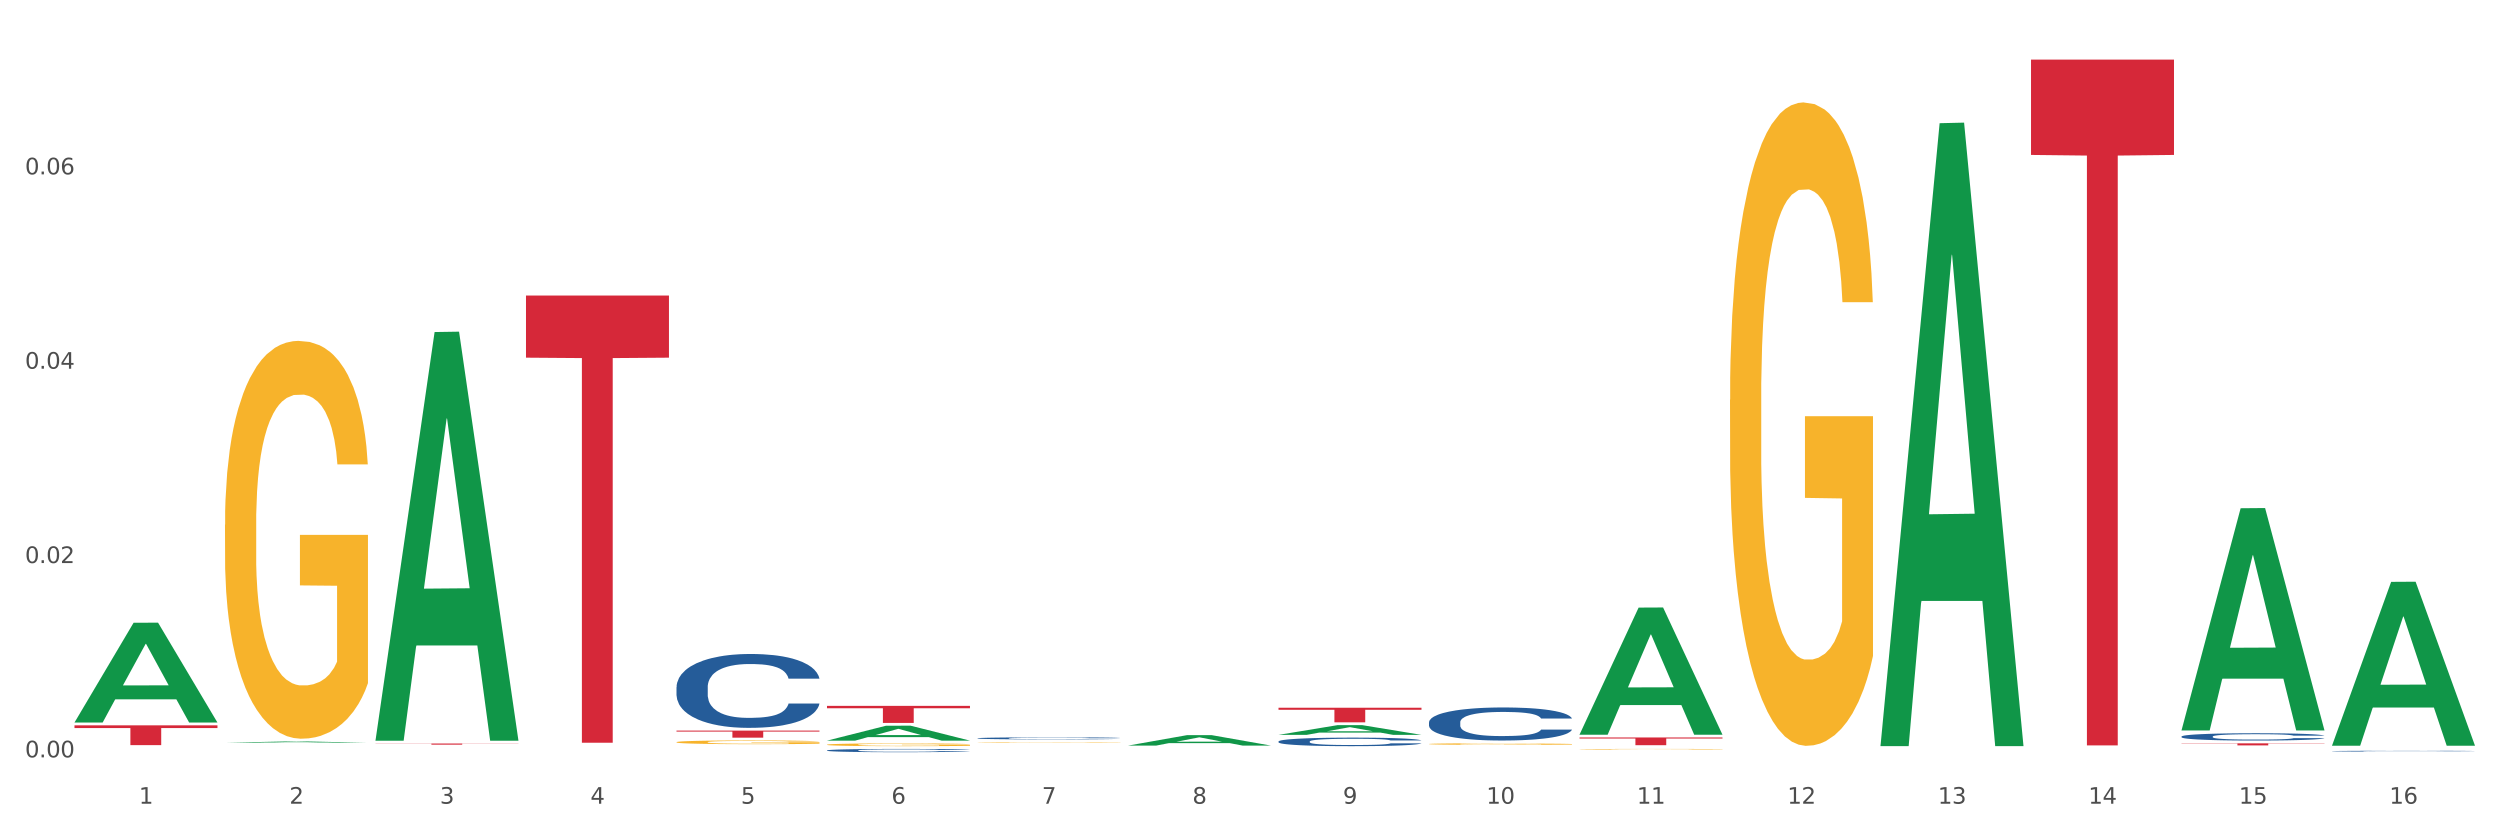 <?xml version="1.0" encoding="utf-8" standalone="no"?>
<!DOCTYPE svg PUBLIC "-//W3C//DTD SVG 1.1//EN"
  "http://www.w3.org/Graphics/SVG/1.1/DTD/svg11.dtd">
<svg xmlns:xlink="http://www.w3.org/1999/xlink" width="1080pt" height="360pt" viewBox="0 0 1080 360" xmlns="http://www.w3.org/2000/svg" version="1.1">
 <rect x="0" y="0" width="1080" height="360" fill="#333333" stroke="none"/>
 <defs>
  <style type="text/css">*{stroke-linejoin: round; stroke-linecap: butt}</style>
 </defs>
 <g id="figure_1">
  <g id="patch_1">
   <path d="M 0 360 
L 1080 360 
L 1080 0 
L 0 0 
z
" style="fill: #ffffff; stroke: #ffffff; stroke-linejoin: miter"/>
  </g>
  <g id="axes_1">
   <g id="matplotlib.axis_1">
    <g id="xtick_1">
     <g id="text_1">
      <!-- 1 -->
      <g style="fill: #4d4d4d" transform="translate(60.004 347.204) scale(0.096 -0.096)">
       <defs>
        <path id="DejaVuSans-31" d="M 794 531 
L 1825 531 
L 1825 4091 
L 703 3866 
L 703 4441 
L 1819 4666 
L 2450 4666 
L 2450 531 
L 3481 531 
L 3481 0 
L 794 0 
L 794 531 
z
" transform="scale(0.016)"/>
       </defs>
       <use xlink:href="#DejaVuSans-31"/>
      </g>
     </g>
    </g>
    <g id="xtick_2">
     <g id="text_2">
      <!-- 2 -->
      <g style="fill: #4d4d4d" transform="translate(125.021 347.204) scale(0.096 -0.096)">
       <defs>
        <path id="DejaVuSans-32" d="M 1228 531 
L 3431 531 
L 3431 0 
L 469 0 
L 469 531 
Q 828 903 1448 1529 
Q 2069 2156 2228 2338 
Q 2531 2678 2651 2914 
Q 2772 3150 2772 3378 
Q 2772 3750 2511 3984 
Q 2250 4219 1831 4219 
Q 1534 4219 1204 4116 
Q 875 4013 500 3803 
L 500 4441 
Q 881 4594 1212 4672 
Q 1544 4750 1819 4750 
Q 2544 4750 2975 4387 
Q 3406 4025 3406 3419 
Q 3406 3131 3298 2873 
Q 3191 2616 2906 2266 
Q 2828 2175 2409 1742 
Q 1991 1309 1228 531 
z
" transform="scale(0.016)"/>
       </defs>
       <use xlink:href="#DejaVuSans-32"/>
      </g>
     </g>
    </g>
    <g id="xtick_3">
     <g id="text_3">
      <!-- 3 -->
      <g style="fill: #4d4d4d" transform="translate(190.039 347.204) scale(0.096 -0.096)">
       <defs>
        <path id="DejaVuSans-33" d="M 2597 2516 
Q 3050 2419 3304 2112 
Q 3559 1806 3559 1356 
Q 3559 666 3084 287 
Q 2609 -91 1734 -91 
Q 1441 -91 1130 -33 
Q 819 25 488 141 
L 488 750 
Q 750 597 1062 519 
Q 1375 441 1716 441 
Q 2309 441 2620 675 
Q 2931 909 2931 1356 
Q 2931 1769 2642 2001 
Q 2353 2234 1838 2234 
L 1294 2234 
L 1294 2753 
L 1863 2753 
Q 2328 2753 2575 2939 
Q 2822 3125 2822 3475 
Q 2822 3834 2567 4026 
Q 2313 4219 1838 4219 
Q 1578 4219 1281 4162 
Q 984 4106 628 3988 
L 628 4550 
Q 988 4650 1302 4700 
Q 1616 4750 1894 4750 
Q 2613 4750 3031 4423 
Q 3450 4097 3450 3541 
Q 3450 3153 3228 2886 
Q 3006 2619 2597 2516 
z
" transform="scale(0.016)"/>
       </defs>
       <use xlink:href="#DejaVuSans-33"/>
      </g>
     </g>
    </g>
    <g id="xtick_4">
     <g id="text_4">
      <!-- 4 -->
      <g style="fill: #4d4d4d" transform="translate(255.056 347.204) scale(0.096 -0.096)">
       <defs>
        <path id="DejaVuSans-34" d="M 2419 4116 
L 825 1625 
L 2419 1625 
L 2419 4116 
z
M 2253 4666 
L 3047 4666 
L 3047 1625 
L 3713 1625 
L 3713 1100 
L 3047 1100 
L 3047 0 
L 2419 0 
L 2419 1100 
L 313 1100 
L 313 1709 
L 2253 4666 
z
" transform="scale(0.016)"/>
       </defs>
       <use xlink:href="#DejaVuSans-34"/>
      </g>
     </g>
    </g>
    <g id="xtick_5">
     <g id="text_5">
      <!-- 5 -->
      <g style="fill: #4d4d4d" transform="translate(320.073 347.204) scale(0.096 -0.096)">
       <defs>
        <path id="DejaVuSans-35" d="M 691 4666 
L 3169 4666 
L 3169 4134 
L 1269 4134 
L 1269 2991 
Q 1406 3038 1543 3061 
Q 1681 3084 1819 3084 
Q 2600 3084 3056 2656 
Q 3513 2228 3513 1497 
Q 3513 744 3044 326 
Q 2575 -91 1722 -91 
Q 1428 -91 1123 -41 
Q 819 9 494 109 
L 494 744 
Q 775 591 1075 516 
Q 1375 441 1709 441 
Q 2250 441 2565 725 
Q 2881 1009 2881 1497 
Q 2881 1984 2565 2268 
Q 2250 2553 1709 2553 
Q 1456 2553 1204 2497 
Q 953 2441 691 2322 
L 691 4666 
z
" transform="scale(0.016)"/>
       </defs>
       <use xlink:href="#DejaVuSans-35"/>
      </g>
     </g>
    </g>
    <g id="xtick_6">
     <g id="text_6">
      <!-- 6 -->
      <g style="fill: #4d4d4d" transform="translate(385.09 347.204) scale(0.096 -0.096)">
       <defs>
        <path id="DejaVuSans-36" d="M 2113 2584 
Q 1688 2584 1439 2293 
Q 1191 2003 1191 1497 
Q 1191 994 1439 701 
Q 1688 409 2113 409 
Q 2538 409 2786 701 
Q 3034 994 3034 1497 
Q 3034 2003 2786 2293 
Q 2538 2584 2113 2584 
z
M 3366 4563 
L 3366 3988 
Q 3128 4100 2886 4159 
Q 2644 4219 2406 4219 
Q 1781 4219 1451 3797 
Q 1122 3375 1075 2522 
Q 1259 2794 1537 2939 
Q 1816 3084 2150 3084 
Q 2853 3084 3261 2657 
Q 3669 2231 3669 1497 
Q 3669 778 3244 343 
Q 2819 -91 2113 -91 
Q 1303 -91 875 529 
Q 447 1150 447 2328 
Q 447 3434 972 4092 
Q 1497 4750 2381 4750 
Q 2619 4750 2861 4703 
Q 3103 4656 3366 4563 
z
" transform="scale(0.016)"/>
       </defs>
       <use xlink:href="#DejaVuSans-36"/>
      </g>
     </g>
    </g>
    <g id="xtick_7">
     <g id="text_7">
      <!-- 7 -->
      <g style="fill: #4d4d4d" transform="translate(450.108 347.204) scale(0.096 -0.096)">
       <defs>
        <path id="DejaVuSans-37" d="M 525 4666 
L 3525 4666 
L 3525 4397 
L 1831 0 
L 1172 0 
L 2766 4134 
L 525 4134 
L 525 4666 
z
" transform="scale(0.016)"/>
       </defs>
       <use xlink:href="#DejaVuSans-37"/>
      </g>
     </g>
    </g>
    <g id="xtick_8">
     <g id="text_8">
      <!-- 8 -->
      <g style="fill: #4d4d4d" transform="translate(515.125 347.204) scale(0.096 -0.096)">
       <defs>
        <path id="DejaVuSans-38" d="M 2034 2216 
Q 1584 2216 1326 1975 
Q 1069 1734 1069 1313 
Q 1069 891 1326 650 
Q 1584 409 2034 409 
Q 2484 409 2743 651 
Q 3003 894 3003 1313 
Q 3003 1734 2745 1975 
Q 2488 2216 2034 2216 
z
M 1403 2484 
Q 997 2584 770 2862 
Q 544 3141 544 3541 
Q 544 4100 942 4425 
Q 1341 4750 2034 4750 
Q 2731 4750 3128 4425 
Q 3525 4100 3525 3541 
Q 3525 3141 3298 2862 
Q 3072 2584 2669 2484 
Q 3125 2378 3379 2068 
Q 3634 1759 3634 1313 
Q 3634 634 3220 271 
Q 2806 -91 2034 -91 
Q 1263 -91 848 271 
Q 434 634 434 1313 
Q 434 1759 690 2068 
Q 947 2378 1403 2484 
z
M 1172 3481 
Q 1172 3119 1398 2916 
Q 1625 2713 2034 2713 
Q 2441 2713 2670 2916 
Q 2900 3119 2900 3481 
Q 2900 3844 2670 4047 
Q 2441 4250 2034 4250 
Q 1625 4250 1398 4047 
Q 1172 3844 1172 3481 
z
" transform="scale(0.016)"/>
       </defs>
       <use xlink:href="#DejaVuSans-38"/>
      </g>
     </g>
    </g>
    <g id="xtick_9">
     <g id="text_9">
      <!-- 9 -->
      <g style="fill: #4d4d4d" transform="translate(580.142 347.204) scale(0.096 -0.096)">
       <defs>
        <path id="DejaVuSans-39" d="M 703 97 
L 703 672 
Q 941 559 1184 500 
Q 1428 441 1663 441 
Q 2288 441 2617 861 
Q 2947 1281 2994 2138 
Q 2813 1869 2534 1725 
Q 2256 1581 1919 1581 
Q 1219 1581 811 2004 
Q 403 2428 403 3163 
Q 403 3881 828 4315 
Q 1253 4750 1959 4750 
Q 2769 4750 3195 4129 
Q 3622 3509 3622 2328 
Q 3622 1225 3098 567 
Q 2575 -91 1691 -91 
Q 1453 -91 1209 -44 
Q 966 3 703 97 
z
M 1959 2075 
Q 2384 2075 2632 2365 
Q 2881 2656 2881 3163 
Q 2881 3666 2632 3958 
Q 2384 4250 1959 4250 
Q 1534 4250 1286 3958 
Q 1038 3666 1038 3163 
Q 1038 2656 1286 2365 
Q 1534 2075 1959 2075 
z
" transform="scale(0.016)"/>
       </defs>
       <use xlink:href="#DejaVuSans-39"/>
      </g>
     </g>
    </g>
    <g id="xtick_10">
     <g id="text_10">
      <!-- 10 -->
      <g style="fill: #4d4d4d" transform="translate(642.105 347.204) scale(0.096 -0.096)">
       <defs>
        <path id="DejaVuSans-30" d="M 2034 4250 
Q 1547 4250 1301 3770 
Q 1056 3291 1056 2328 
Q 1056 1369 1301 889 
Q 1547 409 2034 409 
Q 2525 409 2770 889 
Q 3016 1369 3016 2328 
Q 3016 3291 2770 3770 
Q 2525 4250 2034 4250 
z
M 2034 4750 
Q 2819 4750 3233 4129 
Q 3647 3509 3647 2328 
Q 3647 1150 3233 529 
Q 2819 -91 2034 -91 
Q 1250 -91 836 529 
Q 422 1150 422 2328 
Q 422 3509 836 4129 
Q 1250 4750 2034 4750 
z
" transform="scale(0.016)"/>
       </defs>
       <use xlink:href="#DejaVuSans-31"/>
       <use xlink:href="#DejaVuSans-30" transform="translate(63.623 0)"/>
      </g>
     </g>
    </g>
    <g id="xtick_11">
     <g id="text_11">
      <!-- 11 -->
      <g style="fill: #4d4d4d" transform="translate(707.123 347.204) scale(0.096 -0.096)">
       <use xlink:href="#DejaVuSans-31"/>
       <use xlink:href="#DejaVuSans-31" transform="translate(63.623 0)"/>
      </g>
     </g>
    </g>
    <g id="xtick_12">
     <g id="text_12">
      <!-- 12 -->
      <g style="fill: #4d4d4d" transform="translate(772.14 347.204) scale(0.096 -0.096)">
       <use xlink:href="#DejaVuSans-31"/>
       <use xlink:href="#DejaVuSans-32" transform="translate(63.623 0)"/>
      </g>
     </g>
    </g>
    <g id="xtick_13">
     <g id="text_13">
      <!-- 13 -->
      <g style="fill: #4d4d4d" transform="translate(837.157 347.204) scale(0.096 -0.096)">
       <use xlink:href="#DejaVuSans-31"/>
       <use xlink:href="#DejaVuSans-33" transform="translate(63.623 0)"/>
      </g>
     </g>
    </g>
    <g id="xtick_14">
     <g id="text_14">
      <!-- 14 -->
      <g style="fill: #4d4d4d" transform="translate(902.174 347.204) scale(0.096 -0.096)">
       <use xlink:href="#DejaVuSans-31"/>
       <use xlink:href="#DejaVuSans-34" transform="translate(63.623 0)"/>
      </g>
     </g>
    </g>
    <g id="xtick_15">
     <g id="text_15">
      <!-- 15 -->
      <g style="fill: #4d4d4d" transform="translate(967.192 347.204) scale(0.096 -0.096)">
       <use xlink:href="#DejaVuSans-31"/>
       <use xlink:href="#DejaVuSans-35" transform="translate(63.623 0)"/>
      </g>
     </g>
    </g>
    <g id="xtick_16">
     <g id="text_16">
      <!-- 16 -->
      <g style="fill: #4d4d4d" transform="translate(1032.209 347.204) scale(0.096 -0.096)">
       <use xlink:href="#DejaVuSans-31"/>
       <use xlink:href="#DejaVuSans-36" transform="translate(63.623 0)"/>
      </g>
     </g>
    </g>
    <g id="xtick_17"/>
    <g id="xtick_18"/>
    <g id="xtick_19"/>
    <g id="xtick_20"/>
    <g id="xtick_21"/>
    <g id="xtick_22"/>
    <g id="xtick_23"/>
    <g id="xtick_24"/>
    <g id="xtick_25"/>
    <g id="xtick_26"/>
    <g id="xtick_27"/>
    <g id="xtick_28"/>
    <g id="xtick_29"/>
    <g id="xtick_30"/>
    <g id="xtick_31"/>
   </g>
   <g id="matplotlib.axis_2">
    <g id="ytick_1">
     <g id="text_17">
      <!-- 0.00 -->
      <g style="fill: #4d4d4d" transform="translate(10.8 327.185) scale(0.096 -0.096)">
       <defs>
        <path id="DejaVuSans-2e" d="M 684 794 
L 1344 794 
L 1344 0 
L 684 0 
L 684 794 
z
" transform="scale(0.016)"/>
       </defs>
       <use xlink:href="#DejaVuSans-30"/>
       <use xlink:href="#DejaVuSans-2e" transform="translate(63.623 0)"/>
       <use xlink:href="#DejaVuSans-30" transform="translate(95.41 0)"/>
       <use xlink:href="#DejaVuSans-30" transform="translate(159.033 0)"/>
      </g>
     </g>
    </g>
    <g id="ytick_2">
     <g id="text_18">
      <!-- 0.02 -->
      <g style="fill: #4d4d4d" transform="translate(10.8 243.233) scale(0.096 -0.096)">
       <use xlink:href="#DejaVuSans-30"/>
       <use xlink:href="#DejaVuSans-2e" transform="translate(63.623 0)"/>
       <use xlink:href="#DejaVuSans-30" transform="translate(95.41 0)"/>
       <use xlink:href="#DejaVuSans-32" transform="translate(159.033 0)"/>
      </g>
     </g>
    </g>
    <g id="ytick_3">
     <g id="text_19">
      <!-- 0.04 -->
      <g style="fill: #4d4d4d" transform="translate(10.8 159.281) scale(0.096 -0.096)">
       <use xlink:href="#DejaVuSans-30"/>
       <use xlink:href="#DejaVuSans-2e" transform="translate(63.623 0)"/>
       <use xlink:href="#DejaVuSans-30" transform="translate(95.41 0)"/>
       <use xlink:href="#DejaVuSans-34" transform="translate(159.033 0)"/>
      </g>
     </g>
    </g>
    <g id="ytick_4">
     <g id="text_20">
      <!-- 0.06 -->
      <g style="fill: #4d4d4d" transform="translate(10.8 75.33) scale(0.096 -0.096)">
       <use xlink:href="#DejaVuSans-30"/>
       <use xlink:href="#DejaVuSans-2e" transform="translate(63.623 0)"/>
       <use xlink:href="#DejaVuSans-30" transform="translate(95.41 0)"/>
       <use xlink:href="#DejaVuSans-36" transform="translate(159.033 0)"/>
      </g>
     </g>
    </g>
    <g id="ytick_5"/>
    <g id="ytick_6"/>
    <g id="ytick_7"/>
    <g id="ytick_8"/>
   </g>
   <g id="PolyCollection_1">
    <path d="M 32.175 312.068 
L 32.239 312.027 
L 57.709 269.031 
L 68.28 268.99 
L 93.941 312.149 
L 81.715 312.149 
L 76.176 302.099 
L 49.877 302.099 
L 49.686 302.261 
L 44.337 312.149 
L 32.175 312.149 
L 32.175 312.068 
L 53.188 296.101 
L 72.864 296.061 
L 63.122 278.189 
L 62.995 278.108 
L 62.867 278.23 
L 53.125 296.061 
L 53.188 296.101 
L 32.175 312.068 
z
" clip-path="url(#p948791958c)" style="fill: #109648"/>
    <path d="M 617.33 321.409 
L 617.403 321.408 
L 617.403 321.386 
L 617.549 321.367 
L 618.278 321.321 
L 619.372 321.282 
L 620.174 321.262 
L 620.976 321.245 
L 621.924 321.228 
L 623.091 321.211 
L 625.206 321.186 
L 626.519 321.173 
L 628.123 321.159 
L 631.04 321.139 
L 633.155 321.128 
L 635.342 321.119 
L 638.916 321.108 
L 641.249 321.103 
L 643.729 321.099 
L 646.718 321.096 
L 648.979 321.096 
L 653.938 321.098 
L 658.167 321.103 
L 660.209 321.108 
L 662.835 321.115 
L 664.22 321.12 
L 666.481 321.13 
L 668.814 321.143 
L 670.419 321.154 
L 672.825 321.175 
L 674.648 321.196 
L 676.325 321.222 
L 677.201 321.24 
L 677.857 321.257 
L 678.44 321.276 
L 679.024 321.306 
L 665.897 321.306 
L 665.387 321.285 
L 664.585 321.264 
L 663.418 321.244 
L 662.397 321.232 
L 660.647 321.217 
L 659.043 321.207 
L 657.365 321.199 
L 655.323 321.193 
L 653.719 321.19 
L 651.458 321.187 
L 647.01 321.188 
L 644.02 321.193 
L 641.978 321.199 
L 640.666 321.205 
L 639.499 321.211 
L 638.186 321.22 
L 636.655 321.233 
L 635.561 321.244 
L 634.467 321.259 
L 633.592 321.274 
L 632.79 321.291 
L 632.134 321.31 
L 631.623 321.329 
L 631.186 321.353 
L 630.821 321.392 
L 630.821 321.477 
L 630.967 321.496 
L 631.332 321.521 
L 631.769 321.54 
L 632.498 321.563 
L 633.155 321.579 
L 634.394 321.601 
L 635.78 321.62 
L 636.874 321.631 
L 637.968 321.641 
L 639.864 321.655 
L 641.978 321.666 
L 643.801 321.673 
L 646.281 321.679 
L 647.958 321.681 
L 649.417 321.683 
L 652.99 321.683 
L 655.542 321.681 
L 658.386 321.677 
L 660.574 321.671 
L 662.397 321.664 
L 664.439 321.653 
L 665.752 321.642 
L 665.752 321.513 
L 649.708 321.512 
L 649.708 321.426 
L 679.097 321.426 
L 679.097 321.679 
L 677.857 321.692 
L 676.471 321.704 
L 675.013 321.714 
L 672.825 321.727 
L 670.2 321.74 
L 667.866 321.748 
L 665.387 321.756 
L 662.47 321.763 
L 658.678 321.769 
L 656.344 321.771 
L 653.427 321.773 
L 650 321.774 
L 647.01 321.772 
L 644.093 321.769 
L 641.03 321.764 
L 638.041 321.756 
L 635.78 321.748 
L 633.519 321.738 
L 631.113 321.725 
L 629.217 321.712 
L 627.758 321.701 
L 626.154 321.687 
L 624.404 321.668 
L 623.091 321.652 
L 621.924 321.634 
L 620.685 321.612 
L 619.81 321.593 
L 618.934 321.569 
L 618.424 321.551 
L 617.841 321.523 
L 617.403 321.484 
L 617.33 321.409 
z
" clip-path="url(#p948791958c)" style="fill: #f7b32b"/>
    <path d="M 682.347 323.676 
L 682.42 323.676 
L 682.42 323.666 
L 682.566 323.658 
L 683.295 323.637 
L 684.389 323.62 
L 685.191 323.611 
L 685.994 323.603 
L 686.942 323.596 
L 688.108 323.588 
L 690.223 323.577 
L 691.536 323.571 
L 693.14 323.565 
L 696.057 323.557 
L 698.172 323.552 
L 700.36 323.547 
L 703.933 323.543 
L 706.266 323.54 
L 708.746 323.539 
L 711.736 323.538 
L 713.996 323.537 
L 718.955 323.538 
L 723.185 323.541 
L 725.227 323.543 
L 727.852 323.546 
L 729.237 323.548 
L 731.498 323.552 
L 733.832 323.558 
L 735.436 323.563 
L 737.842 323.572 
L 739.665 323.582 
L 741.343 323.593 
L 742.218 323.601 
L 742.874 323.609 
L 743.457 323.617 
L 744.041 323.631 
L 730.915 323.631 
L 730.404 323.621 
L 729.602 323.612 
L 728.435 323.603 
L 727.414 323.598 
L 725.664 323.591 
L 724.06 323.586 
L 722.383 323.583 
L 720.341 323.58 
L 718.736 323.579 
L 716.476 323.578 
L 712.027 323.578 
L 709.037 323.58 
L 706.996 323.583 
L 705.683 323.586 
L 704.516 323.588 
L 703.204 323.592 
L 701.672 323.598 
L 700.578 323.603 
L 699.484 323.61 
L 698.609 323.616 
L 697.807 323.624 
L 697.151 323.632 
L 696.64 323.641 
L 696.203 323.651 
L 695.838 323.669 
L 695.838 323.706 
L 695.984 323.715 
L 696.349 323.726 
L 696.786 323.734 
L 697.516 323.745 
L 698.172 323.751 
L 699.412 323.761 
L 700.797 323.77 
L 701.891 323.775 
L 702.985 323.779 
L 704.881 323.785 
L 706.996 323.79 
L 708.819 323.793 
L 711.298 323.796 
L 712.975 323.797 
L 714.434 323.798 
L 718.007 323.798 
L 720.559 323.797 
L 723.403 323.795 
L 725.591 323.792 
L 727.414 323.789 
L 729.456 323.784 
L 730.769 323.78 
L 730.769 323.722 
L 714.726 323.722 
L 714.726 323.684 
L 744.114 323.684 
L 744.114 323.796 
L 742.874 323.802 
L 741.489 323.807 
L 740.03 323.812 
L 737.842 323.817 
L 735.217 323.823 
L 732.884 323.827 
L 730.404 323.83 
L 727.487 323.833 
L 723.695 323.836 
L 721.362 323.837 
L 718.445 323.838 
L 715.017 323.838 
L 712.027 323.837 
L 709.11 323.836 
L 706.048 323.834 
L 703.058 323.83 
L 700.797 323.826 
L 698.536 323.822 
L 696.13 323.816 
L 694.234 323.811 
L 692.776 323.806 
L 691.171 323.799 
L 689.421 323.791 
L 688.108 323.784 
L 686.942 323.776 
L 685.702 323.766 
L 684.827 323.758 
L 683.952 323.747 
L 683.441 323.739 
L 682.858 323.727 
L 682.42 323.709 
L 682.347 323.676 
z
" clip-path="url(#p948791958c)" style="fill: #f7b32b"/>
    <path d="M 747.365 172.687 
L 747.438 172.434 
L 747.438 163.295 
L 747.583 155.425 
L 748.313 136.386 
L 749.407 120.647 
L 750.209 112.269 
L 751.011 105.415 
L 751.959 98.561 
L 753.126 91.453 
L 755.24 81.045 
L 756.553 75.714 
L 758.157 70.129 
L 761.074 62.005 
L 763.189 57.436 
L 765.377 53.628 
L 768.95 49.058 
L 771.284 47.028 
L 773.763 45.504 
L 776.753 44.489 
L 779.014 44.235 
L 783.972 44.997 
L 788.202 47.281 
L 790.244 49.058 
L 792.869 52.105 
L 794.255 54.136 
L 796.515 58.197 
L 798.849 63.528 
L 800.453 68.098 
L 802.86 76.729 
L 804.683 85.36 
L 806.36 96.022 
L 807.235 103.384 
L 807.891 110.238 
L 808.475 118.108 
L 809.058 130.547 
L 795.932 130.547 
L 795.421 121.662 
L 794.619 113.285 
L 793.452 105.161 
L 792.432 100.084 
L 790.681 93.738 
L 789.077 89.676 
L 787.4 86.629 
L 785.358 84.091 
L 783.754 82.822 
L 781.493 81.806 
L 777.045 82.06 
L 774.055 84.091 
L 772.013 86.629 
L 770.7 88.914 
L 769.533 91.453 
L 768.221 95.007 
L 766.689 100.338 
L 765.596 105.161 
L 764.502 111.254 
L 763.627 117.346 
L 762.824 124.454 
L 762.168 132.07 
L 761.658 139.94 
L 761.22 149.586 
L 760.856 165.579 
L 760.856 200.358 
L 761.001 208.228 
L 761.366 218.636 
L 761.804 226.505 
L 762.533 235.898 
L 763.189 242.245 
L 764.429 251.384 
L 765.814 258.999 
L 766.908 263.823 
L 768.002 267.884 
L 769.898 273.469 
L 772.013 278.039 
L 773.836 280.831 
L 776.315 283.37 
L 777.993 284.385 
L 779.451 284.893 
L 783.024 284.893 
L 785.577 284.131 
L 788.421 282.354 
L 790.608 280.07 
L 792.432 277.277 
L 794.473 272.708 
L 795.786 268.392 
L 795.786 215.336 
L 779.743 215.082 
L 779.743 179.795 
L 809.131 179.795 
L 809.131 283.37 
L 807.891 288.701 
L 806.506 293.524 
L 805.047 297.84 
L 802.86 303.171 
L 800.234 308.248 
L 797.901 311.802 
L 795.421 314.848 
L 792.504 317.641 
L 788.712 320.179 
L 786.379 321.195 
L 783.462 321.956 
L 780.034 322.21 
L 777.045 321.702 
L 774.128 320.433 
L 771.065 318.148 
L 768.075 314.848 
L 765.814 311.548 
L 763.554 307.486 
L 761.147 302.155 
L 759.251 297.078 
L 757.793 292.509 
L 756.188 286.67 
L 754.438 279.054 
L 753.126 272.2 
L 751.959 265.092 
L 750.719 255.953 
L 749.844 248.083 
L 748.969 238.183 
L 748.459 230.821 
L 747.875 219.397 
L 747.438 203.404 
L 747.365 172.687 
z
" clip-path="url(#p948791958c)" style="fill: #f7b32b"/>
    <path d="M 1007.434 324.494 
L 1007.507 324.493 
L 1007.507 324.484 
L 1007.726 324.471 
L 1008.529 324.448 
L 1009.551 324.43 
L 1011.303 324.41 
L 1012.252 324.401 
L 1013.493 324.391 
L 1016.049 324.376 
L 1018.969 324.362 
L 1021.013 324.355 
L 1022.547 324.35 
L 1025.978 324.342 
L 1027.949 324.338 
L 1029.994 324.335 
L 1031.746 324.333 
L 1034.666 324.331 
L 1037.003 324.33 
L 1039.704 324.33 
L 1041.967 324.33 
L 1044.961 324.331 
L 1049.341 324.335 
L 1051.021 324.338 
L 1053.284 324.342 
L 1055.62 324.347 
L 1057.518 324.352 
L 1059.709 324.36 
L 1061.972 324.37 
L 1064.162 324.383 
L 1065.696 324.394 
L 1066.937 324.407 
L 1068.032 324.422 
L 1068.835 324.438 
L 1069.2 324.452 
L 1055.839 324.452 
L 1055.474 324.439 
L 1054.744 324.426 
L 1054.014 324.417 
L 1053.211 324.41 
L 1051.97 324.401 
L 1050.875 324.396 
L 1049.049 324.39 
L 1047.37 324.386 
L 1045.983 324.383 
L 1044.304 324.381 
L 1040.726 324.379 
L 1038.171 324.379 
L 1036.565 324.38 
L 1034.593 324.382 
L 1032.914 324.384 
L 1030.943 324.388 
L 1029.41 324.392 
L 1027.876 324.398 
L 1027 324.402 
L 1025.686 324.409 
L 1024.81 324.415 
L 1023.642 324.426 
L 1022.985 324.433 
L 1021.817 324.452 
L 1021.306 324.466 
L 1021.086 324.476 
L 1020.94 324.486 
L 1020.94 324.538 
L 1021.379 324.562 
L 1021.744 324.572 
L 1022.328 324.583 
L 1023.423 324.598 
L 1025.029 324.612 
L 1026.708 324.622 
L 1028.095 324.629 
L 1029.41 324.633 
L 1030.724 324.637 
L 1032.33 324.64 
L 1033.644 324.642 
L 1035.615 324.644 
L 1037.952 324.645 
L 1039.777 324.645 
L 1043.501 324.644 
L 1045.18 324.642 
L 1046.786 324.64 
L 1048.538 324.636 
L 1049.925 324.632 
L 1050.728 324.629 
L 1052.043 324.623 
L 1053.065 324.616 
L 1053.941 324.608 
L 1054.525 324.602 
L 1055.182 324.592 
L 1055.693 324.58 
L 1055.839 324.574 
L 1069.2 324.574 
L 1068.908 324.586 
L 1068.397 324.598 
L 1067.375 324.614 
L 1066.572 324.623 
L 1065.33 324.634 
L 1064.016 324.643 
L 1062.191 324.653 
L 1060.512 324.661 
L 1058.76 324.668 
L 1056.861 324.674 
L 1053.43 324.682 
L 1052.189 324.684 
L 1049.56 324.688 
L 1047.516 324.691 
L 1044.523 324.693 
L 1041.456 324.694 
L 1038.244 324.695 
L 1035.396 324.694 
L 1032.257 324.692 
L 1030.286 324.69 
L 1028.095 324.687 
L 1025.54 324.682 
L 1023.131 324.677 
L 1020.867 324.67 
L 1018.75 324.662 
L 1016.779 324.654 
L 1014.224 324.639 
L 1012.325 324.625 
L 1010.938 324.612 
L 1009.989 324.601 
L 1009.04 324.587 
L 1008.529 324.578 
L 1007.726 324.554 
L 1007.434 324.533 
L 1007.434 324.494 
z
" clip-path="url(#p948791958c)" style="fill: #255c99"/>
    <path d="M 942.416 318.177 
L 942.489 318.174 
L 942.489 318.093 
L 942.708 317.984 
L 943.512 317.781 
L 944.534 317.628 
L 946.286 317.449 
L 947.235 317.374 
L 948.476 317.29 
L 951.032 317.154 
L 953.952 317.038 
L 955.996 316.975 
L 957.529 316.934 
L 960.961 316.862 
L 962.932 316.83 
L 964.976 316.804 
L 966.729 316.787 
L 969.649 316.767 
L 971.985 316.758 
L 974.687 316.755 
L 976.95 316.758 
L 979.943 316.769 
L 984.324 316.804 
L 986.003 316.824 
L 988.267 316.859 
L 990.603 316.905 
L 992.501 316.952 
L 994.691 317.018 
L 996.955 317.105 
L 999.145 317.215 
L 1000.678 317.316 
L 1001.919 317.423 
L 1003.015 317.553 
L 1003.818 317.694 
L 1004.183 317.813 
L 990.822 317.813 
L 990.457 317.706 
L 989.727 317.59 
L 988.997 317.512 
L 988.194 317.449 
L 986.952 317.376 
L 985.857 317.33 
L 984.032 317.275 
L 982.353 317.241 
L 980.966 317.22 
L 979.286 317.203 
L 975.709 317.186 
L 973.154 317.186 
L 971.547 317.191 
L 969.576 317.206 
L 967.897 317.226 
L 965.926 317.261 
L 964.392 317.298 
L 962.859 317.348 
L 961.983 317.382 
L 960.669 317.446 
L 959.793 317.498 
L 958.625 317.588 
L 957.967 317.651 
L 956.799 317.816 
L 956.288 317.937 
L 956.069 318.021 
L 955.923 318.114 
L 955.923 318.565 
L 956.361 318.767 
L 956.726 318.854 
L 957.31 318.952 
L 958.406 319.079 
L 960.012 319.203 
L 961.691 319.293 
L 963.078 319.348 
L 964.392 319.388 
L 965.707 319.42 
L 967.313 319.449 
L 968.627 319.466 
L 970.598 319.484 
L 972.935 319.492 
L 974.76 319.492 
L 978.483 319.478 
L 980.163 319.464 
L 981.769 319.443 
L 983.521 319.411 
L 984.908 319.377 
L 985.711 319.351 
L 987.025 319.296 
L 988.048 319.238 
L 988.924 319.172 
L 989.508 319.114 
L 990.165 319.027 
L 990.676 318.929 
L 990.822 318.877 
L 1004.183 318.877 
L 1003.891 318.981 
L 1003.38 319.082 
L 1002.358 319.218 
L 1001.554 319.296 
L 1000.313 319.391 
L 998.999 319.472 
L 997.174 319.562 
L 995.495 319.628 
L 993.742 319.686 
L 991.844 319.738 
L 988.413 319.81 
L 987.171 319.831 
L 984.543 319.865 
L 982.499 319.886 
L 979.505 319.906 
L 976.439 319.917 
L 973.227 319.92 
L 970.379 319.914 
L 967.24 319.897 
L 965.268 319.88 
L 963.078 319.854 
L 960.523 319.813 
L 958.114 319.764 
L 955.85 319.706 
L 953.733 319.64 
L 951.762 319.565 
L 949.206 319.44 
L 947.308 319.319 
L 945.921 319.206 
L 944.972 319.111 
L 944.023 318.989 
L 943.512 318.906 
L 942.708 318.703 
L 942.416 318.515 
L 942.416 318.177 
z
" clip-path="url(#p948791958c)" style="fill: #255c99"/>
    <path d="M 617.33 312.042 
L 617.403 312.029 
L 617.403 311.663 
L 617.622 311.168 
L 618.425 310.255 
L 619.447 309.564 
L 621.2 308.755 
L 622.149 308.416 
L 623.39 308.038 
L 625.945 307.425 
L 628.866 306.904 
L 630.91 306.617 
L 632.443 306.434 
L 635.875 306.108 
L 637.846 305.965 
L 639.89 305.847 
L 641.642 305.769 
L 644.563 305.678 
L 646.899 305.639 
L 649.601 305.626 
L 651.864 305.639 
L 654.857 305.691 
L 659.238 305.847 
L 660.917 305.939 
L 663.18 306.095 
L 665.517 306.304 
L 667.415 306.513 
L 669.605 306.812 
L 671.869 307.204 
L 674.059 307.699 
L 675.592 308.156 
L 676.833 308.638 
L 677.928 309.225 
L 678.732 309.864 
L 679.097 310.398 
L 665.736 310.398 
L 665.371 309.916 
L 664.641 309.394 
L 663.91 309.042 
L 663.107 308.755 
L 661.866 308.429 
L 660.771 308.221 
L 658.946 307.973 
L 657.267 307.817 
L 655.879 307.725 
L 654.2 307.647 
L 650.623 307.569 
L 648.067 307.569 
L 646.461 307.595 
L 644.49 307.66 
L 642.811 307.751 
L 640.839 307.908 
L 639.306 308.077 
L 637.773 308.299 
L 636.897 308.456 
L 635.583 308.742 
L 634.707 308.977 
L 633.538 309.381 
L 632.881 309.668 
L 631.713 310.412 
L 631.202 310.959 
L 630.983 311.337 
L 630.837 311.755 
L 630.837 313.789 
L 631.275 314.702 
L 631.64 315.093 
L 632.224 315.536 
L 633.319 316.11 
L 634.926 316.671 
L 636.605 317.075 
L 637.992 317.323 
L 639.306 317.505 
L 640.62 317.649 
L 642.227 317.779 
L 643.541 317.857 
L 645.512 317.936 
L 647.848 317.975 
L 649.674 317.975 
L 653.397 317.91 
L 655.076 317.844 
L 656.683 317.753 
L 658.435 317.61 
L 659.822 317.453 
L 660.625 317.336 
L 661.939 317.088 
L 662.961 316.827 
L 663.837 316.527 
L 664.422 316.267 
L 665.079 315.875 
L 665.59 315.432 
L 665.736 315.197 
L 679.097 315.197 
L 678.805 315.667 
L 678.293 316.123 
L 677.271 316.736 
L 676.468 317.088 
L 675.227 317.518 
L 673.913 317.884 
L 672.088 318.288 
L 670.408 318.588 
L 668.656 318.849 
L 666.758 319.083 
L 663.326 319.409 
L 662.085 319.501 
L 659.457 319.657 
L 657.413 319.748 
L 654.419 319.84 
L 651.353 319.892 
L 648.14 319.905 
L 645.293 319.879 
L 642.154 319.8 
L 640.182 319.722 
L 637.992 319.605 
L 635.437 319.422 
L 633.027 319.201 
L 630.764 318.94 
L 628.647 318.64 
L 626.675 318.301 
L 624.12 317.74 
L 622.222 317.192 
L 620.835 316.684 
L 619.886 316.254 
L 618.936 315.706 
L 618.425 315.328 
L 617.622 314.415 
L 617.33 313.567 
L 617.33 312.042 
z
" clip-path="url(#p948791958c)" style="fill: #255c99"/>
    <path d="M 552.313 320.313 
L 552.386 320.31 
L 552.386 320.216 
L 552.605 320.088 
L 553.408 319.852 
L 554.43 319.673 
L 556.182 319.464 
L 557.132 319.376 
L 558.373 319.279 
L 560.928 319.12 
L 563.848 318.985 
L 565.893 318.911 
L 567.426 318.864 
L 570.857 318.78 
L 572.829 318.743 
L 574.873 318.712 
L 576.625 318.692 
L 579.546 318.668 
L 581.882 318.658 
L 584.583 318.655 
L 586.847 318.658 
L 589.84 318.672 
L 594.221 318.712 
L 595.9 318.736 
L 598.163 318.776 
L 600.499 318.83 
L 602.398 318.884 
L 604.588 318.962 
L 606.851 319.063 
L 609.042 319.191 
L 610.575 319.309 
L 611.816 319.434 
L 612.911 319.585 
L 613.714 319.751 
L 614.079 319.889 
L 600.718 319.889 
L 600.353 319.764 
L 599.623 319.629 
L 598.893 319.538 
L 598.09 319.464 
L 596.849 319.38 
L 595.754 319.326 
L 593.929 319.262 
L 592.249 319.221 
L 590.862 319.198 
L 589.183 319.177 
L 585.605 319.157 
L 583.05 319.157 
L 581.444 319.164 
L 579.473 319.181 
L 577.793 319.204 
L 575.822 319.245 
L 574.289 319.289 
L 572.756 319.346 
L 571.88 319.386 
L 570.565 319.461 
L 569.689 319.521 
L 568.521 319.626 
L 567.864 319.7 
L 566.696 319.892 
L 566.185 320.034 
L 565.966 320.131 
L 565.82 320.239 
L 565.82 320.765 
L 566.258 321.001 
L 566.623 321.102 
L 567.207 321.217 
L 568.302 321.365 
L 569.908 321.51 
L 571.588 321.615 
L 572.975 321.679 
L 574.289 321.726 
L 575.603 321.763 
L 577.209 321.797 
L 578.523 321.817 
L 580.495 321.837 
L 582.831 321.847 
L 584.656 321.847 
L 588.38 321.83 
L 590.059 321.814 
L 591.665 321.79 
L 593.418 321.753 
L 594.805 321.712 
L 595.608 321.682 
L 596.922 321.618 
L 597.944 321.551 
L 598.82 321.473 
L 599.404 321.406 
L 600.061 321.305 
L 600.572 321.19 
L 600.718 321.129 
L 614.079 321.129 
L 613.787 321.251 
L 613.276 321.369 
L 612.254 321.527 
L 611.451 321.618 
L 610.21 321.729 
L 608.896 321.824 
L 607.07 321.928 
L 605.391 322.006 
L 603.639 322.073 
L 601.741 322.134 
L 598.309 322.218 
L 597.068 322.242 
L 594.44 322.282 
L 592.395 322.306 
L 589.402 322.329 
L 586.336 322.343 
L 583.123 322.346 
L 580.276 322.339 
L 577.136 322.319 
L 575.165 322.299 
L 572.975 322.269 
L 570.419 322.221 
L 568.01 322.164 
L 565.747 322.097 
L 563.629 322.019 
L 561.658 321.932 
L 559.103 321.787 
L 557.205 321.645 
L 555.817 321.514 
L 554.868 321.402 
L 553.919 321.261 
L 553.408 321.163 
L 552.605 320.927 
L 552.313 320.708 
L 552.313 320.313 
z
" clip-path="url(#p948791958c)" style="fill: #255c99"/>
    <path d="M 422.278 318.928 
L 422.351 318.927 
L 422.351 318.905 
L 422.57 318.873 
L 423.374 318.816 
L 424.396 318.773 
L 426.148 318.722 
L 427.097 318.701 
L 428.338 318.677 
L 430.894 318.639 
L 433.814 318.606 
L 435.858 318.588 
L 437.391 318.576 
L 440.823 318.556 
L 442.794 318.547 
L 444.839 318.54 
L 446.591 318.535 
L 449.511 318.529 
L 451.847 318.526 
L 454.549 318.526 
L 456.812 318.526 
L 459.806 318.53 
L 464.186 318.54 
L 465.865 318.545 
L 468.129 318.555 
L 470.465 318.568 
L 472.363 318.581 
L 474.554 318.6 
L 476.817 318.625 
L 479.007 318.656 
L 480.54 318.684 
L 481.782 318.715 
L 482.877 318.752 
L 483.68 318.792 
L 484.045 318.825 
L 470.684 318.825 
L 470.319 318.795 
L 469.589 318.762 
L 468.859 318.74 
L 468.056 318.722 
L 466.814 318.702 
L 465.719 318.689 
L 463.894 318.673 
L 462.215 318.663 
L 460.828 318.657 
L 459.148 318.652 
L 455.571 318.648 
L 453.016 318.648 
L 451.409 318.649 
L 449.438 318.653 
L 447.759 318.659 
L 445.788 318.669 
L 444.254 318.68 
L 442.721 318.693 
L 441.845 318.703 
L 440.531 318.721 
L 439.655 318.736 
L 438.487 318.761 
L 437.83 318.779 
L 436.661 318.826 
L 436.15 318.86 
L 435.931 318.884 
L 435.785 318.91 
L 435.785 319.038 
L 436.223 319.095 
L 436.588 319.12 
L 437.172 319.148 
L 438.268 319.184 
L 439.874 319.219 
L 441.553 319.244 
L 442.94 319.26 
L 444.254 319.271 
L 445.569 319.28 
L 447.175 319.288 
L 448.489 319.293 
L 450.46 319.298 
L 452.797 319.301 
L 454.622 319.301 
L 458.345 319.297 
L 460.025 319.293 
L 461.631 319.287 
L 463.383 319.278 
L 464.77 319.268 
L 465.573 319.261 
L 466.887 319.245 
L 467.91 319.229 
L 468.786 319.21 
L 469.37 319.193 
L 470.027 319.169 
L 470.538 319.141 
L 470.684 319.126 
L 484.045 319.126 
L 483.753 319.156 
L 483.242 319.184 
L 482.22 319.223 
L 481.416 319.245 
L 480.175 319.272 
L 478.861 319.295 
L 477.036 319.32 
L 475.357 319.339 
L 473.604 319.356 
L 471.706 319.37 
L 468.275 319.391 
L 467.034 319.396 
L 464.405 319.406 
L 462.361 319.412 
L 459.367 319.418 
L 456.301 319.421 
L 453.089 319.422 
L 450.241 319.42 
L 447.102 319.415 
L 445.131 319.41 
L 442.94 319.403 
L 440.385 319.392 
L 437.976 319.378 
L 435.712 319.361 
L 433.595 319.342 
L 431.624 319.321 
L 429.068 319.286 
L 427.17 319.252 
L 425.783 319.22 
L 424.834 319.193 
L 423.885 319.158 
L 423.374 319.135 
L 422.57 319.077 
L 422.278 319.024 
L 422.278 318.928 
z
" clip-path="url(#p948791958c)" style="fill: #255c99"/>
    <path d="M 357.261 324.172 
L 357.334 324.171 
L 357.334 324.134 
L 357.553 324.085 
L 358.356 323.995 
L 359.378 323.927 
L 361.131 323.847 
L 362.08 323.813 
L 363.321 323.776 
L 365.876 323.715 
L 368.797 323.664 
L 370.841 323.635 
L 372.374 323.617 
L 375.806 323.585 
L 377.777 323.571 
L 379.821 323.559 
L 381.574 323.551 
L 384.494 323.542 
L 386.83 323.539 
L 389.532 323.537 
L 391.795 323.539 
L 394.788 323.544 
L 399.169 323.559 
L 400.848 323.568 
L 403.111 323.584 
L 405.448 323.604 
L 407.346 323.625 
L 409.536 323.655 
L 411.8 323.693 
L 413.99 323.742 
L 415.523 323.787 
L 416.764 323.835 
L 417.859 323.893 
L 418.663 323.956 
L 419.028 324.009 
L 405.667 324.009 
L 405.302 323.962 
L 404.572 323.91 
L 403.842 323.875 
L 403.038 323.847 
L 401.797 323.815 
L 400.702 323.794 
L 398.877 323.769 
L 397.198 323.754 
L 395.81 323.745 
L 394.131 323.737 
L 390.554 323.729 
L 387.998 323.729 
L 386.392 323.732 
L 384.421 323.738 
L 382.742 323.748 
L 380.77 323.763 
L 379.237 323.78 
L 377.704 323.802 
L 376.828 323.817 
L 375.514 323.846 
L 374.638 323.869 
L 373.469 323.909 
L 372.812 323.937 
L 371.644 324.011 
L 371.133 324.065 
L 370.914 324.102 
L 370.768 324.143 
L 370.768 324.345 
L 371.206 324.435 
L 371.571 324.474 
L 372.155 324.517 
L 373.25 324.574 
L 374.857 324.63 
L 376.536 324.67 
L 377.923 324.694 
L 379.237 324.712 
L 380.551 324.726 
L 382.158 324.739 
L 383.472 324.747 
L 385.443 324.755 
L 387.779 324.759 
L 389.605 324.759 
L 393.328 324.752 
L 395.007 324.746 
L 396.614 324.737 
L 398.366 324.723 
L 399.753 324.707 
L 400.556 324.695 
L 401.87 324.671 
L 402.892 324.645 
L 403.769 324.615 
L 404.353 324.59 
L 405.01 324.551 
L 405.521 324.507 
L 405.667 324.484 
L 419.028 324.484 
L 418.736 324.53 
L 418.224 324.575 
L 417.202 324.636 
L 416.399 324.671 
L 415.158 324.713 
L 413.844 324.75 
L 412.019 324.79 
L 410.339 324.819 
L 408.587 324.845 
L 406.689 324.868 
L 403.257 324.9 
L 402.016 324.91 
L 399.388 324.925 
L 397.344 324.934 
L 394.35 324.943 
L 391.284 324.948 
L 388.071 324.95 
L 385.224 324.947 
L 382.085 324.939 
L 380.113 324.931 
L 377.923 324.92 
L 375.368 324.902 
L 372.958 324.88 
L 370.695 324.854 
L 368.578 324.824 
L 366.606 324.791 
L 364.051 324.735 
L 362.153 324.681 
L 360.766 324.631 
L 359.817 324.588 
L 358.867 324.534 
L 358.356 324.497 
L 357.553 324.407 
L 357.261 324.323 
L 357.261 324.172 
z
" clip-path="url(#p948791958c)" style="fill: #255c99"/>
    <path d="M 292.244 296.861 
L 292.317 296.832 
L 292.317 296.016 
L 292.536 294.909 
L 293.339 292.868 
L 294.361 291.324 
L 296.113 289.516 
L 297.063 288.759 
L 298.304 287.913 
L 300.859 286.543 
L 303.78 285.378 
L 305.824 284.736 
L 307.357 284.328 
L 310.788 283.6 
L 312.76 283.279 
L 314.804 283.017 
L 316.556 282.842 
L 319.477 282.638 
L 321.813 282.55 
L 324.514 282.521 
L 326.778 282.55 
L 329.771 282.667 
L 334.152 283.017 
L 335.831 283.221 
L 338.094 283.57 
L 340.431 284.037 
L 342.329 284.503 
L 344.519 285.174 
L 346.782 286.048 
L 348.973 287.156 
L 350.506 288.176 
L 351.747 289.254 
L 352.842 290.566 
L 353.645 291.994 
L 354.01 293.189 
L 340.65 293.189 
L 340.284 292.111 
L 339.554 290.945 
L 338.824 290.158 
L 338.021 289.516 
L 336.78 288.788 
L 335.685 288.321 
L 333.86 287.768 
L 332.18 287.418 
L 330.793 287.214 
L 329.114 287.039 
L 325.536 286.864 
L 322.981 286.864 
L 321.375 286.922 
L 319.404 287.068 
L 317.724 287.272 
L 315.753 287.622 
L 314.22 288.001 
L 312.687 288.496 
L 311.811 288.846 
L 310.496 289.487 
L 309.62 290.012 
L 308.452 290.915 
L 307.795 291.557 
L 306.627 293.218 
L 306.116 294.442 
L 305.897 295.288 
L 305.751 296.22 
L 305.751 300.767 
L 306.189 302.807 
L 306.554 303.682 
L 307.138 304.673 
L 308.233 305.955 
L 309.839 307.209 
L 311.519 308.112 
L 312.906 308.666 
L 314.22 309.074 
L 315.534 309.395 
L 317.14 309.686 
L 318.455 309.861 
L 320.426 310.036 
L 322.762 310.123 
L 324.587 310.123 
L 328.311 309.978 
L 329.99 309.832 
L 331.596 309.628 
L 333.349 309.307 
L 334.736 308.957 
L 335.539 308.695 
L 336.853 308.141 
L 337.875 307.558 
L 338.751 306.888 
L 339.335 306.305 
L 339.992 305.431 
L 340.504 304.44 
L 340.65 303.915 
L 354.01 303.915 
L 353.718 304.964 
L 353.207 305.984 
L 352.185 307.354 
L 351.382 308.141 
L 350.141 309.103 
L 348.827 309.919 
L 347.001 310.823 
L 345.322 311.493 
L 343.57 312.076 
L 341.672 312.601 
L 338.24 313.33 
L 336.999 313.534 
L 334.371 313.883 
L 332.326 314.087 
L 329.333 314.291 
L 326.267 314.408 
L 323.054 314.437 
L 320.207 314.379 
L 317.067 314.204 
L 315.096 314.029 
L 312.906 313.767 
L 310.35 313.359 
L 307.941 312.863 
L 305.678 312.28 
L 303.561 311.61 
L 301.589 310.852 
L 299.034 309.599 
L 297.136 308.375 
L 295.748 307.238 
L 294.799 306.276 
L 293.85 305.052 
L 293.339 304.207 
L 292.536 302.166 
L 292.244 300.272 
L 292.244 296.861 
z
" clip-path="url(#p948791958c)" style="fill: #255c99"/>
    <path d="M 32.175 313.34 
L 93.941 313.34 
L 93.941 314.53 
L 69.645 314.538 
L 69.645 321.902 
L 56.325 321.902 
L 56.325 314.538 
L 32.175 314.53 
L 32.175 313.348 
L 32.175 313.34 
z
" clip-path="url(#p948791958c)" style="fill: #d62839"/>
    <path d="M 162.209 321.201 
L 223.976 321.201 
L 223.976 321.27 
L 199.679 321.27 
L 199.679 321.693 
L 186.36 321.693 
L 186.36 321.27 
L 162.209 321.27 
L 162.209 321.202 
L 162.209 321.201 
z
" clip-path="url(#p948791958c)" style="fill: #d62839"/>
    <path d="M 227.227 127.663 
L 288.993 127.663 
L 288.993 154.512 
L 264.696 154.694 
L 264.696 320.866 
L 251.377 320.866 
L 251.377 154.694 
L 227.227 154.512 
L 227.227 127.845 
L 227.227 127.663 
z
" clip-path="url(#p948791958c)" style="fill: #d62839"/>
    <path d="M 292.244 315.628 
L 354.01 315.628 
L 354.01 316.051 
L 329.714 316.054 
L 329.714 318.674 
L 316.394 318.674 
L 316.394 316.054 
L 292.244 316.051 
L 292.244 315.631 
L 292.244 315.628 
z
" clip-path="url(#p948791958c)" style="fill: #d62839"/>
    <path d="M 357.261 304.94 
L 419.028 304.94 
L 419.028 305.964 
L 394.731 305.971 
L 394.731 312.309 
L 381.412 312.309 
L 381.412 305.971 
L 357.261 305.964 
L 357.261 304.947 
L 357.261 304.94 
z
" clip-path="url(#p948791958c)" style="fill: #d62839"/>
    <path d="M 552.313 305.749 
L 614.079 305.749 
L 614.079 306.626 
L 589.783 306.632 
L 589.783 312.06 
L 576.463 312.06 
L 576.463 306.632 
L 552.313 306.626 
L 552.313 305.755 
L 552.313 305.749 
z
" clip-path="url(#p948791958c)" style="fill: #d62839"/>
    <path d="M 682.347 318.586 
L 744.114 318.586 
L 744.114 319.049 
L 719.817 319.052 
L 719.817 321.917 
L 706.498 321.917 
L 706.498 319.052 
L 682.347 319.049 
L 682.347 318.589 
L 682.347 318.586 
z
" clip-path="url(#p948791958c)" style="fill: #d62839"/>
    <path d="M 877.399 25.759 
L 939.166 25.759 
L 939.166 66.929 
L 914.869 67.207 
L 914.869 322.015 
L 901.549 322.015 
L 901.549 67.207 
L 877.399 66.929 
L 877.399 26.038 
L 877.399 25.759 
z
" clip-path="url(#p948791958c)" style="fill: #d62839"/>
    <path d="M 942.416 321.111 
L 1004.183 321.111 
L 1004.183 321.236 
L 979.886 321.237 
L 979.886 322.01 
L 966.567 322.01 
L 966.567 321.237 
L 942.416 321.236 
L 942.416 321.112 
L 942.416 321.111 
z
" clip-path="url(#p948791958c)" style="fill: #d62839"/>
    <path d="M 422.278 320.727 
L 422.351 320.727 
L 422.351 320.719 
L 422.497 320.712 
L 423.226 320.695 
L 424.32 320.681 
L 425.122 320.674 
L 425.925 320.667 
L 426.873 320.661 
L 428.039 320.655 
L 430.154 320.646 
L 431.467 320.641 
L 433.071 320.636 
L 435.988 320.629 
L 438.103 320.625 
L 440.291 320.621 
L 443.864 320.617 
L 446.197 320.615 
L 448.677 320.614 
L 451.667 320.613 
L 453.927 320.613 
L 458.886 320.614 
L 463.116 320.616 
L 465.158 320.617 
L 467.783 320.62 
L 469.168 320.622 
L 471.429 320.625 
L 473.763 320.63 
L 475.367 320.634 
L 477.773 320.642 
L 479.596 320.65 
L 481.274 320.659 
L 482.149 320.666 
L 482.805 320.672 
L 483.389 320.679 
L 483.972 320.69 
L 470.846 320.69 
L 470.335 320.682 
L 469.533 320.674 
L 468.366 320.667 
L 467.345 320.663 
L 465.595 320.657 
L 463.991 320.653 
L 462.314 320.651 
L 460.272 320.648 
L 458.667 320.647 
L 456.407 320.646 
L 451.958 320.647 
L 448.969 320.648 
L 446.927 320.651 
L 445.614 320.653 
L 444.447 320.655 
L 443.135 320.658 
L 441.603 320.663 
L 440.509 320.667 
L 439.416 320.673 
L 438.54 320.678 
L 437.738 320.684 
L 437.082 320.691 
L 436.571 320.698 
L 436.134 320.707 
L 435.769 320.721 
L 435.769 320.752 
L 435.915 320.759 
L 436.28 320.768 
L 436.717 320.775 
L 437.447 320.784 
L 438.103 320.789 
L 439.343 320.797 
L 440.728 320.804 
L 441.822 320.808 
L 442.916 320.812 
L 444.812 320.817 
L 446.927 320.821 
L 448.75 320.824 
L 451.229 320.826 
L 452.906 320.827 
L 454.365 320.827 
L 457.938 320.827 
L 460.49 320.827 
L 463.334 320.825 
L 465.522 320.823 
L 467.345 320.82 
L 469.387 320.816 
L 470.7 320.813 
L 470.7 320.765 
L 454.657 320.765 
L 454.657 320.734 
L 484.045 320.734 
L 484.045 320.826 
L 482.805 320.831 
L 481.42 320.835 
L 479.961 320.839 
L 477.773 320.844 
L 475.148 320.848 
L 472.815 320.851 
L 470.335 320.854 
L 467.418 320.856 
L 463.626 320.859 
L 461.293 320.86 
L 458.376 320.86 
L 454.948 320.86 
L 451.958 320.86 
L 449.041 320.859 
L 445.979 320.857 
L 442.989 320.854 
L 440.728 320.851 
L 438.468 320.847 
L 436.061 320.843 
L 434.165 320.838 
L 432.707 320.834 
L 431.102 320.829 
L 429.352 320.822 
L 428.039 320.816 
L 426.873 320.81 
L 425.633 320.801 
L 424.758 320.794 
L 423.883 320.786 
L 423.372 320.779 
L 422.789 320.769 
L 422.351 320.755 
L 422.278 320.727 
z
" clip-path="url(#p948791958c)" style="fill: #f7b32b"/>
    <path d="M 357.261 321.701 
L 357.334 321.7 
L 357.334 321.66 
L 357.48 321.627 
L 358.209 321.544 
L 359.303 321.476 
L 360.105 321.44 
L 360.907 321.411 
L 361.855 321.381 
L 363.022 321.35 
L 365.137 321.306 
L 366.45 321.283 
L 368.054 321.258 
L 370.971 321.223 
L 373.086 321.204 
L 375.273 321.187 
L 378.847 321.168 
L 381.18 321.159 
L 383.66 321.152 
L 386.649 321.148 
L 388.91 321.147 
L 393.869 321.15 
L 398.098 321.16 
L 400.14 321.168 
L 402.766 321.181 
L 404.151 321.189 
L 406.412 321.207 
L 408.745 321.23 
L 410.35 321.25 
L 412.756 321.287 
L 414.579 321.324 
L 416.256 321.37 
L 417.132 321.402 
L 417.788 321.432 
L 418.371 321.466 
L 418.955 321.519 
L 405.828 321.519 
L 405.318 321.481 
L 404.516 321.445 
L 403.349 321.41 
L 402.328 321.388 
L 400.578 321.36 
L 398.974 321.343 
L 397.296 321.33 
L 395.254 321.319 
L 393.65 321.313 
L 391.39 321.309 
L 386.941 321.31 
L 383.951 321.319 
L 381.909 321.33 
L 380.597 321.34 
L 379.43 321.35 
L 378.117 321.366 
L 376.586 321.389 
L 375.492 321.41 
L 374.398 321.436 
L 373.523 321.462 
L 372.721 321.493 
L 372.065 321.526 
L 371.554 321.56 
L 371.117 321.601 
L 370.752 321.67 
L 370.752 321.82 
L 370.898 321.854 
L 371.263 321.899 
L 371.7 321.933 
L 372.429 321.974 
L 373.086 322.001 
L 374.325 322.041 
L 375.711 322.073 
L 376.805 322.094 
L 377.899 322.112 
L 379.795 322.136 
L 381.909 322.156 
L 383.733 322.168 
L 386.212 322.179 
L 387.889 322.183 
L 389.348 322.185 
L 392.921 322.185 
L 395.473 322.182 
L 398.317 322.174 
L 400.505 322.164 
L 402.328 322.152 
L 404.37 322.133 
L 405.683 322.114 
L 405.683 321.885 
L 389.639 321.884 
L 389.639 321.732 
L 419.028 321.732 
L 419.028 322.179 
L 417.788 322.202 
L 416.402 322.222 
L 414.944 322.241 
L 412.756 322.264 
L 410.131 322.286 
L 407.797 322.301 
L 405.318 322.314 
L 402.401 322.326 
L 398.609 322.337 
L 396.275 322.342 
L 393.358 322.345 
L 389.931 322.346 
L 386.941 322.344 
L 384.024 322.339 
L 380.961 322.329 
L 377.972 322.314 
L 375.711 322.3 
L 373.45 322.283 
L 371.044 322.26 
L 369.148 322.238 
L 367.689 322.218 
L 366.085 322.193 
L 364.335 322.16 
L 363.022 322.13 
L 361.855 322.1 
L 360.616 322.06 
L 359.741 322.026 
L 358.866 321.984 
L 358.355 321.952 
L 357.772 321.903 
L 357.334 321.834 
L 357.261 321.701 
z
" clip-path="url(#p948791958c)" style="fill: #f7b32b"/>
    <path d="M 97.192 226.679 
L 97.265 226.522 
L 97.265 220.871 
L 97.411 216.005 
L 98.14 204.233 
L 99.234 194.501 
L 100.036 189.322 
L 100.838 185.084 
L 101.786 180.846 
L 102.953 176.451 
L 105.068 170.015 
L 106.381 166.719 
L 107.985 163.266 
L 110.902 158.243 
L 113.017 155.418 
L 115.204 153.063 
L 118.778 150.238 
L 121.111 148.982 
L 123.591 148.04 
L 126.58 147.413 
L 128.841 147.256 
L 133.8 147.726 
L 138.03 149.139 
L 140.071 150.238 
L 142.697 152.121 
L 144.082 153.377 
L 146.343 155.889 
L 148.676 159.185 
L 150.281 162.01 
L 152.687 167.347 
L 154.51 172.684 
L 156.188 179.276 
L 157.063 183.828 
L 157.719 188.066 
L 158.302 192.932 
L 158.886 200.623 
L 145.759 200.623 
L 145.249 195.129 
L 144.447 189.95 
L 143.28 184.927 
L 142.259 181.787 
L 140.509 177.863 
L 138.905 175.352 
L 137.227 173.468 
L 135.185 171.899 
L 133.581 171.114 
L 131.321 170.486 
L 126.872 170.643 
L 123.882 171.899 
L 121.84 173.468 
L 120.528 174.881 
L 119.361 176.451 
L 118.048 178.648 
L 116.517 181.944 
L 115.423 184.927 
L 114.329 188.694 
L 113.454 192.461 
L 112.652 196.856 
L 111.996 201.565 
L 111.485 206.431 
L 111.048 212.395 
L 110.683 222.284 
L 110.683 243.788 
L 110.829 248.654 
L 111.194 255.089 
L 111.631 259.955 
L 112.36 265.763 
L 113.017 269.687 
L 114.256 275.337 
L 115.642 280.046 
L 116.736 283.029 
L 117.83 285.54 
L 119.726 288.993 
L 121.84 291.819 
L 123.664 293.545 
L 126.143 295.115 
L 127.82 295.743 
L 129.279 296.057 
L 132.852 296.057 
L 135.404 295.586 
L 138.248 294.487 
L 140.436 293.074 
L 142.259 291.348 
L 144.301 288.522 
L 145.614 285.854 
L 145.614 253.049 
L 129.57 252.892 
L 129.57 231.074 
L 158.959 231.074 
L 158.959 295.115 
L 157.719 298.411 
L 156.333 301.393 
L 154.875 304.062 
L 152.687 307.358 
L 150.062 310.497 
L 147.728 312.695 
L 145.249 314.578 
L 142.332 316.305 
L 138.54 317.874 
L 136.206 318.502 
L 133.289 318.973 
L 129.862 319.13 
L 126.872 318.816 
L 123.955 318.031 
L 120.892 316.619 
L 117.903 314.578 
L 115.642 312.538 
L 113.381 310.026 
L 110.975 306.73 
L 109.079 303.591 
L 107.62 300.765 
L 106.016 297.155 
L 104.266 292.446 
L 102.953 288.208 
L 101.786 283.813 
L 100.547 278.163 
L 99.672 273.297 
L 98.797 267.175 
L 98.286 262.623 
L 97.703 255.56 
L 97.265 245.671 
L 97.192 226.679 
z
" clip-path="url(#p948791958c)" style="fill: #f7b32b"/>
    <path d="M 487.296 322.09 
L 487.359 322.086 
L 512.83 317.576 
L 523.4 317.572 
L 549.062 322.099 
L 536.836 322.099 
L 531.296 321.045 
L 504.998 321.045 
L 504.807 321.062 
L 499.458 322.099 
L 487.296 322.099 
L 487.296 322.09 
L 508.309 320.416 
L 527.985 320.411 
L 518.243 318.537 
L 518.115 318.528 
L 517.988 318.541 
L 508.245 320.411 
L 508.309 320.416 
L 487.296 322.09 
z
" clip-path="url(#p948791958c)" style="fill: #109648"/>
    <path d="M 812.382 321.816 
L 812.446 321.563 
L 837.916 53.224 
L 848.487 52.972 
L 874.148 322.322 
L 861.922 322.322 
L 856.382 259.6 
L 830.084 259.6 
L 829.893 260.612 
L 824.544 322.322 
L 812.382 322.322 
L 812.382 321.816 
L 833.395 222.169 
L 853.071 221.916 
L 843.329 110.382 
L 843.201 109.877 
L 843.074 110.635 
L 833.332 221.916 
L 833.395 222.169 
L 812.382 321.816 
z
" clip-path="url(#p948791958c)" style="fill: #109648"/>
    <path d="M 422.278 322.052 
L 422.342 322.052 
L 447.813 322.052 
L 458.383 322.052 
L 484.045 322.052 
L 471.819 322.052 
L 466.279 322.052 
L 439.981 322.052 
L 439.79 322.052 
L 434.441 322.052 
L 422.278 322.052 
L 422.278 322.052 
L 443.292 322.052 
L 462.968 322.052 
L 453.225 322.052 
L 453.098 322.052 
L 452.971 322.052 
L 443.228 322.052 
L 443.292 322.052 
L 422.278 322.052 
z
" clip-path="url(#p948791958c)" style="fill: #109648"/>
    <path d="M 357.261 319.944 
L 357.325 319.937 
L 382.796 313.506 
L 393.366 313.5 
L 419.028 319.956 
L 406.802 319.956 
L 401.262 318.452 
L 374.963 318.452 
L 374.772 318.477 
L 369.423 319.956 
L 357.261 319.956 
L 357.261 319.944 
L 378.275 317.555 
L 397.951 317.549 
L 388.208 314.876 
L 388.081 314.864 
L 387.953 314.882 
L 378.211 317.549 
L 378.275 317.555 
L 357.261 319.944 
z
" clip-path="url(#p948791958c)" style="fill: #109648"/>
    <path d="M 162.209 319.678 
L 162.273 319.512 
L 187.744 143.442 
L 198.314 143.276 
L 223.976 320.01 
L 211.75 320.01 
L 206.21 278.855 
L 179.912 278.855 
L 179.721 279.519 
L 174.372 320.01 
L 162.209 320.01 
L 162.209 319.678 
L 183.223 254.295 
L 202.899 254.129 
L 193.156 180.946 
L 193.029 180.614 
L 192.902 181.112 
L 183.159 254.129 
L 183.223 254.295 
L 162.209 319.678 
z
" clip-path="url(#p948791958c)" style="fill: #109648"/>
    <path d="M 97.192 320.868 
L 97.256 320.868 
L 122.727 320.322 
L 133.297 320.321 
L 158.959 320.869 
L 146.733 320.869 
L 141.193 320.742 
L 114.894 320.742 
L 114.703 320.744 
L 109.354 320.869 
L 97.192 320.869 
L 97.192 320.868 
L 118.206 320.666 
L 137.882 320.665 
L 128.139 320.438 
L 128.012 320.437 
L 127.884 320.439 
L 118.142 320.665 
L 118.206 320.666 
L 97.192 320.868 
z
" clip-path="url(#p948791958c)" style="fill: #109648"/>
    <path d="M 942.416 315.383 
L 942.48 315.293 
L 967.951 219.561 
L 978.521 219.471 
L 1004.183 315.564 
L 991.957 315.564 
L 986.417 293.187 
L 960.118 293.187 
L 959.927 293.548 
L 954.579 315.564 
L 942.416 315.564 
L 942.416 315.383 
L 963.43 279.833 
L 983.106 279.743 
L 973.363 239.952 
L 973.236 239.772 
L 973.109 240.043 
L 963.366 279.743 
L 963.43 279.833 
L 942.416 315.383 
z
" clip-path="url(#p948791958c)" style="fill: #109648"/>
    <path d="M 552.313 317.456 
L 552.377 317.452 
L 577.847 313.255 
L 588.418 313.251 
L 614.079 317.464 
L 601.853 317.464 
L 596.314 316.483 
L 570.015 316.483 
L 569.824 316.499 
L 564.475 317.464 
L 552.313 317.464 
L 552.313 317.456 
L 573.326 315.897 
L 593.002 315.894 
L 583.26 314.149 
L 583.132 314.141 
L 583.005 314.153 
L 573.263 315.894 
L 573.326 315.897 
L 552.313 317.456 
z
" clip-path="url(#p948791958c)" style="fill: #109648"/>
    <path d="M 1007.434 322.015 
L 1007.497 321.949 
L 1032.968 251.364 
L 1043.538 251.298 
L 1069.2 322.148 
L 1056.974 322.148 
L 1051.434 305.65 
L 1025.136 305.65 
L 1024.945 305.916 
L 1019.596 322.148 
L 1007.434 322.148 
L 1007.434 322.015 
L 1028.447 295.804 
L 1048.123 295.737 
L 1038.38 266.399 
L 1038.253 266.266 
L 1038.126 266.466 
L 1028.383 295.737 
L 1028.447 295.804 
L 1007.434 322.015 
z
" clip-path="url(#p948791958c)" style="fill: #109648"/>
    <path d="M 292.244 320.616 
L 292.317 320.615 
L 292.317 320.561 
L 292.463 320.515 
L 293.192 320.404 
L 294.286 320.312 
L 295.088 320.263 
L 295.89 320.223 
L 296.838 320.183 
L 298.005 320.141 
L 300.12 320.08 
L 301.432 320.049 
L 303.037 320.016 
L 305.954 319.969 
L 308.068 319.942 
L 310.256 319.92 
L 313.829 319.893 
L 316.163 319.881 
L 318.642 319.872 
L 321.632 319.866 
L 323.893 319.865 
L 328.852 319.869 
L 333.081 319.883 
L 335.123 319.893 
L 337.748 319.911 
L 339.134 319.923 
L 341.395 319.947 
L 343.728 319.978 
L 345.332 320.005 
L 347.739 320.055 
L 349.562 320.106 
L 351.239 320.168 
L 352.114 320.211 
L 352.771 320.251 
L 353.354 320.297 
L 353.937 320.37 
L 340.811 320.37 
L 340.301 320.318 
L 339.499 320.269 
L 338.332 320.221 
L 337.311 320.192 
L 335.561 320.155 
L 333.956 320.131 
L 332.279 320.113 
L 330.237 320.098 
L 328.633 320.091 
L 326.372 320.085 
L 321.924 320.086 
L 318.934 320.098 
L 316.892 320.113 
L 315.58 320.126 
L 314.413 320.141 
L 313.1 320.162 
L 311.569 320.193 
L 310.475 320.221 
L 309.381 320.257 
L 308.506 320.293 
L 307.704 320.334 
L 307.047 320.379 
L 306.537 320.425 
L 306.099 320.481 
L 305.735 320.575 
L 305.735 320.778 
L 305.881 320.824 
L 306.245 320.885 
L 306.683 320.931 
L 307.412 320.986 
L 308.068 321.023 
L 309.308 321.077 
L 310.694 321.121 
L 311.788 321.149 
L 312.881 321.173 
L 314.777 321.206 
L 316.892 321.232 
L 318.715 321.249 
L 321.195 321.264 
L 322.872 321.27 
L 324.33 321.273 
L 327.904 321.273 
L 330.456 321.268 
L 333.3 321.258 
L 335.488 321.244 
L 337.311 321.228 
L 339.353 321.201 
L 340.665 321.176 
L 340.665 320.866 
L 324.622 320.864 
L 324.622 320.658 
L 354.01 320.658 
L 354.01 321.264 
L 352.771 321.295 
L 351.385 321.323 
L 349.927 321.348 
L 347.739 321.379 
L 345.114 321.409 
L 342.78 321.43 
L 340.301 321.448 
L 337.384 321.464 
L 333.592 321.479 
L 331.258 321.485 
L 328.341 321.489 
L 324.914 321.491 
L 321.924 321.488 
L 319.007 321.48 
L 315.944 321.467 
L 312.954 321.448 
L 310.694 321.428 
L 308.433 321.405 
L 306.027 321.374 
L 304.131 321.344 
L 302.672 321.317 
L 301.068 321.283 
L 299.318 321.238 
L 298.005 321.198 
L 296.838 321.157 
L 295.598 321.103 
L 294.723 321.057 
L 293.848 320.999 
L 293.338 320.956 
L 292.754 320.89 
L 292.317 320.796 
L 292.244 320.616 
z
" clip-path="url(#p948791958c)" style="fill: #f7b32b"/>
    <path d="M 682.347 317.292 
L 682.411 317.24 
L 707.882 262.48 
L 718.452 262.428 
L 744.114 317.395 
L 731.888 317.395 
L 726.348 304.595 
L 700.05 304.595 
L 699.859 304.802 
L 694.51 317.395 
L 682.347 317.395 
L 682.347 317.292 
L 703.361 296.957 
L 723.037 296.905 
L 713.294 274.144 
L 713.167 274.041 
L 713.04 274.196 
L 703.297 296.905 
L 703.361 296.957 
L 682.347 317.292 
z
" clip-path="url(#p948791958c)" style="fill: #109648"/>
   </g>
  </g>
 </g>
 <defs>
  <clipPath id="p948791958c">
   <rect x="32.175" y="10.8" width="1037.025" height="329.109"/>
  </clipPath>
 </defs>
</svg>
